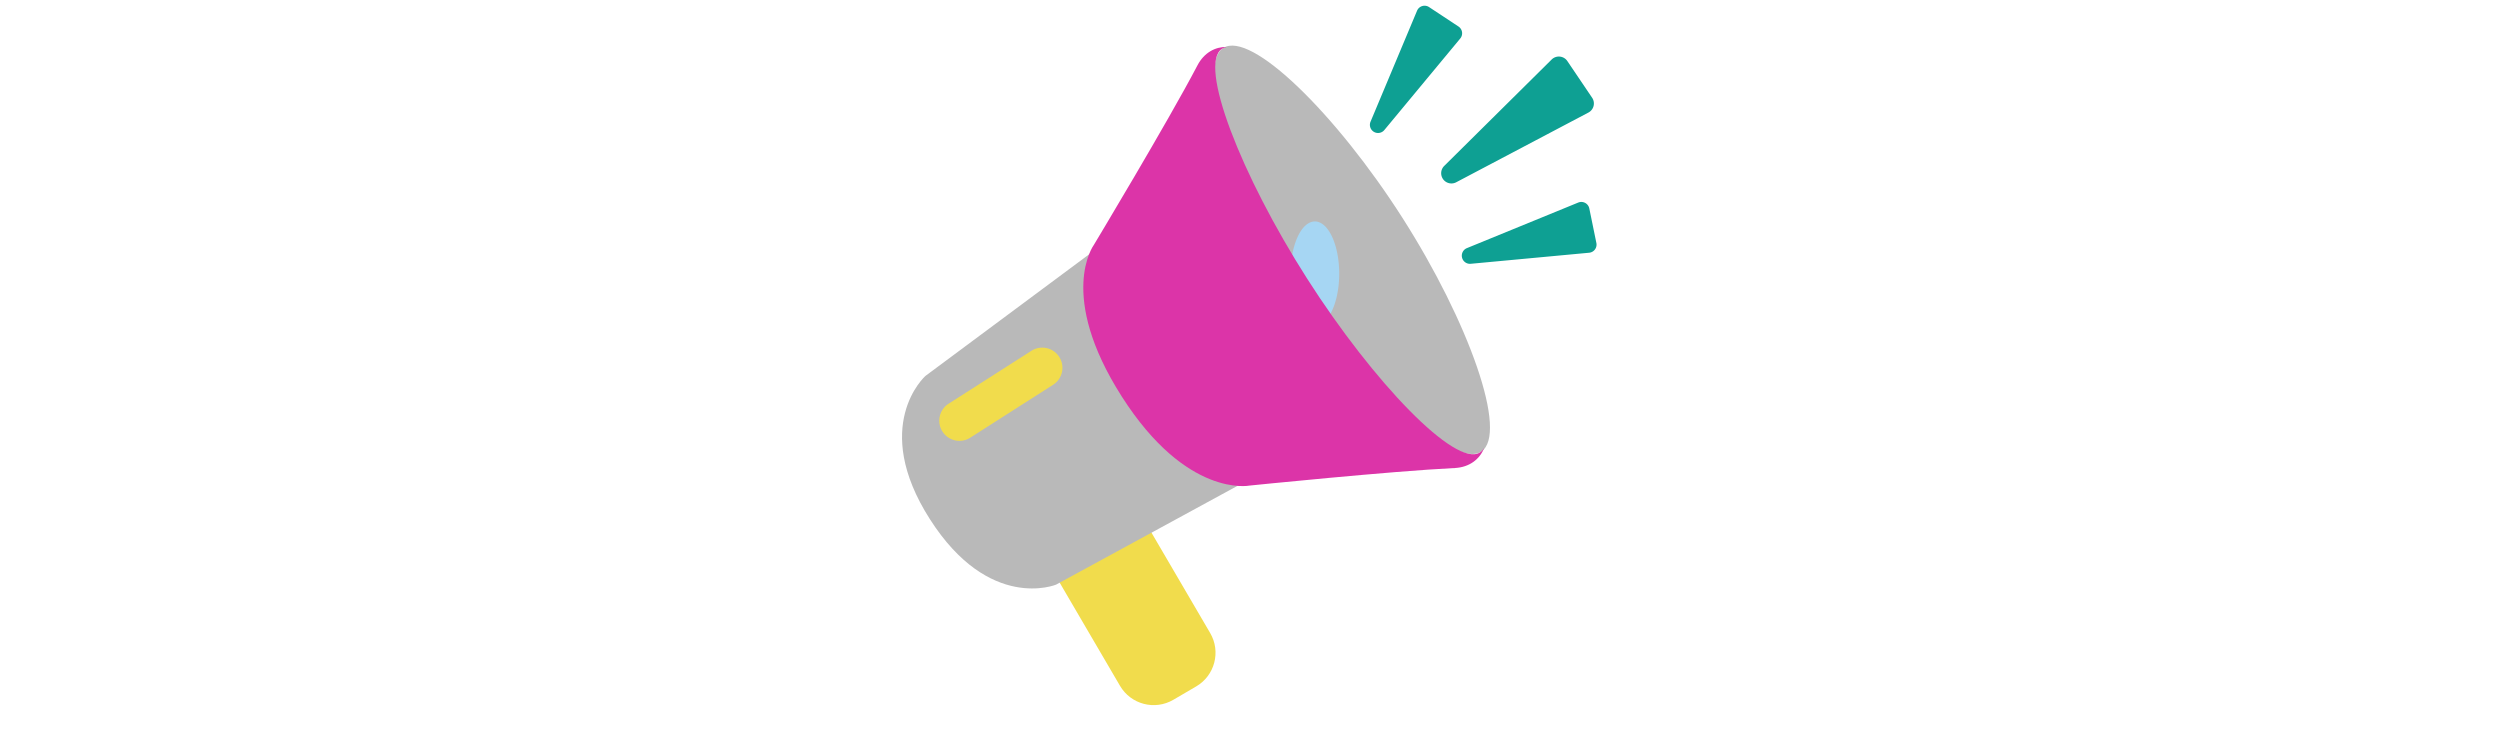 <svg id="th_fir_u1F4E2-loudspeaker" width="100%" height="100%" xmlns="http://www.w3.org/2000/svg" version="1.1" xmlns:xlink="http://www.w3.org/1999/xlink" xmlns:svgjs="http://svgjs.com/svgjs" preserveAspectRatio="xMidYMid meet" viewBox="0 0 512 512" style="height:150px" data-uid="fir_u1F4E2-loudspeaker" data-keyword="u1F4E2-loudspeaker" data-complex="true" data-coll="fir" data-c="{&quot;727272&quot;:[&quot;fir_u1F4E2-loudspeaker_l_3&quot;],&quot;ffd469&quot;:[&quot;fir_u1F4E2-loudspeaker_l_0&quot;],&quot;00b1ff&quot;:[&quot;fir_u1F4E2-loudspeaker_l_1&quot;,&quot;fir_u1F4E2-loudspeaker_l_6&quot;],&quot;0096d1&quot;:[&quot;fir_u1F4E2-loudspeaker_l_2&quot;],&quot;b2b2b2&quot;:[&quot;fir_u1F4E2-loudspeaker_l_4&quot;],&quot;d1d1d1&quot;:[&quot;fir_u1F4E2-loudspeaker_l_5&quot;]}" data-colors="[&quot;#ffd469&quot;,&quot;#00b1ff&quot;,&quot;#0096d1&quot;,&quot;#727272&quot;,&quot;#b2b2b2&quot;,&quot;#d1d1d1&quot;]"><defs id="SvgjsDefs5843"></defs><path id="fir_u1F4E2-loudspeaker_l_0" d="M391.765 115.993L466.867 41.608C470.056 38.45 475.33 38.969 477.842 42.688L495.167 68.337C497.553 71.87 496.344 76.692 492.573 78.681L400.146 127.417A7.162 7.162 0 0 1 390.871 125.091A7.16 7.16 0 0 1 391.765 115.993ZM404.185 179.872A5.697 5.697 0 0 0 410.298 184.403L493.08 176.675A5.698 5.698 0 0 0 498.133 169.858L493.194 145.729C492.478 142.231 488.758 140.245 485.453 141.598L407.61 173.454A5.7 5.7 0 0 0 404.185 179.872ZM342.376 92.028A5.698 5.698 0 0 0 349.902 90.91L402.973 26.91A5.7 5.7 0 0 0 401.726 18.516L381.173 4.947C378.193 2.98 374.158 4.206 372.778 7.5L340.26 85.069A5.698 5.698 0 0 0 342.376 92.028Z " data-color-original="#ffd469" fill="#0ea093" class="ffd469"></path><path id="fir_u1F4E2-loudspeaker_l_1" d="M218.4 479.836L202.412 489.186C189.416 496.786 172.72 492.412 165.12 479.416L122.73 406.929C115.13 393.933 119.504 377.237 132.5 369.637L148.488 360.287C161.484 352.687 178.18 357.061 185.78 370.057L228.17 442.544C235.771 455.54 231.396 472.236 218.4 479.836Z " data-color-original="#00b1ff" fill="#f1dc4c" class="00b1ff"></path><path id="fir_u1F4E2-loudspeaker_l_2" d="M120.402 408.701L275.313 324.361L169.415 158.553L29.384 262.586C28.481 263.163 -9.367 297.793 32.198 362.874S120.402 408.701 120.402 408.701Z " data-color-original="#0096d1" fill="#b9b9b9" class="0096d1"></path><path id="fir_u1F4E2-loudspeaker_l_3" d="M362.532 152.23C408.867 224.778 436.939 303.372 417.554 315.752C398.169 328.132 338.669 269.612 292.334 197.063S217.928 45.922 237.312 33.541S316.197 79.681 362.532 152.23Z " data-color-original="#727272" fill="#b9b9b9" class="727272"></path><path id="fir_u1F4E2-loudspeaker_l_4" d="M301.36 154.799A17 36.5 0 0 1 318.36 191.299A17 36.5 0 0 1 301.36 227.799A17 36.5 0 0 1 284.36 191.299A17 36.5 0 0 1 301.36 154.799Z " fill="#a6d6f3" data-topath-type="ellipse" data-topath-id="SvgjsEllipse5848" class="b2b2b2"></path><path id="fir_u1F4E2-loudspeaker_l_5" d="M416.708 316.293C399.776 327.107 342.264 267.317 295.929 194.768S219.534 44.896 236.466 34.082C237.441 33.459 238.535 33.048 239.73 32.821C231.742 32.638 223.916 36.804 219.285 45.66C198.877 84.688 146.794 171.278 146.794 171.278S120.949 206.078 166.382 277.213S255.678 339.446 255.678 339.446S355.321 329.267 399.102 327.176C409.467 326.681 416.686 320.926 419.685 313.162C418.889 314.472 417.904 315.529 416.708 316.293Z " data-color-original="#d1d1d1" fill="#dc34a8" class="d1d1d1"></path><path id="fir_u1F4E2-loudspeaker_l_6" d="M52.892 308.174A14.074 14.074 0 0 1 41.009 301.669C36.822 295.113 38.742 286.405 45.298 282.218L103.209 245.232C109.764 241.046 118.473 242.965 122.66 249.521S124.927 264.785 118.371 268.972L60.46 305.958A14.018 14.018 0 0 1 52.892 308.174Z " data-color-original="#00b1ff" fill="#f1dc4c" class="00b1ff"></path></svg>